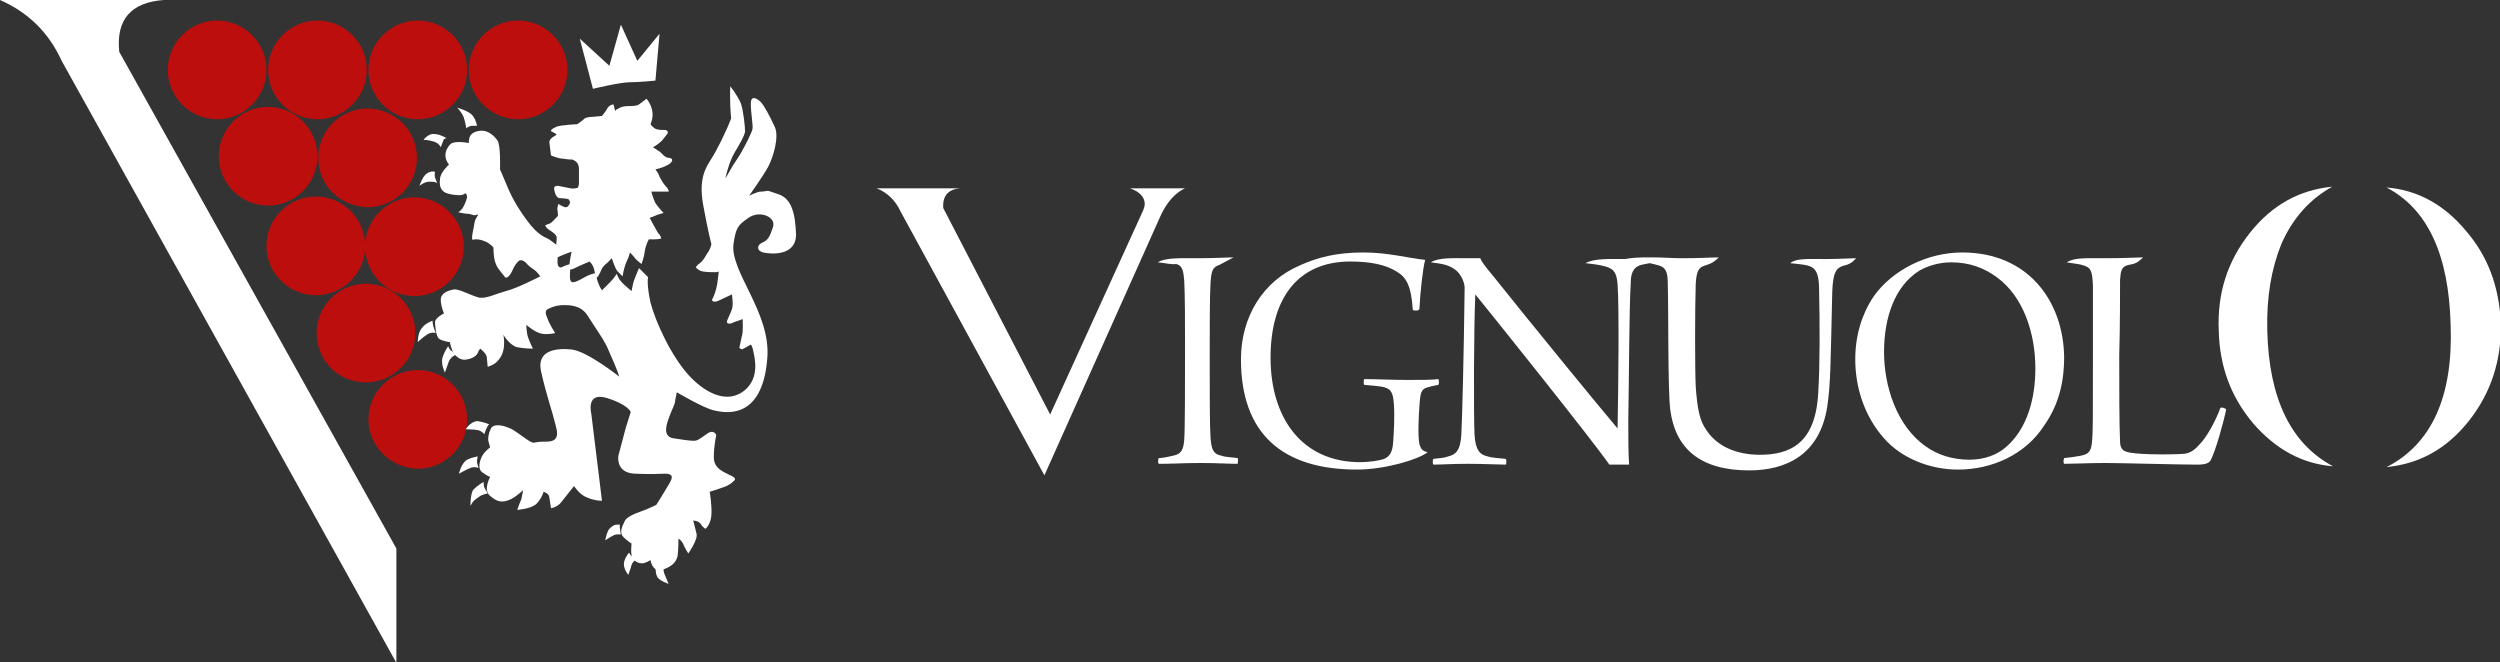 <?xml version="1.0" encoding="utf-8"?>
<!-- Generator: Adobe Illustrator 16.0.0, SVG Export Plug-In . SVG Version: 6.00 Build 0)  -->
<!DOCTYPE svg PUBLIC "-//W3C//DTD SVG 1.1//EN" "http://www.w3.org/Graphics/SVG/1.1/DTD/svg11.dtd">
<svg version="1.1" id="Layer_1" xmlns:x="http://ns.adobe.com/Extensibility/1.0/" xmlns:i="http://ns.adobe.com/AdobeIllustrator/10.0/" xmlns:graph="http://ns.adobe.com/Graphs/1.0/"
	 xmlns="http://www.w3.org/2000/svg" xmlns:xlink="http://www.w3.org/1999/xlink" xmlns:a="http://ns.adobe.com/AdobeSVGViewerExtensions/3.0/"
	 x="0px" y="0px" width="304px" height="80.5px" viewBox="0 0 304 80.5" style="enable-background:new 0 0 304 80.5;"
	 xml:space="preserve">
<rect x="0" y="0" width="304" height="80.5" fill="#333333" stroke="none"/>
<g>
	<g>
		<g>
			<g>
				<path style="fill:#FFFFFF;" d="M299.8,28c-2.6-3.1-5.8-4.9-9.6-5.2c5,2.6,7.6,8.2,7.8,16.8c0.3,8.6-2.3,14.4-7.8,17.2
					c4-0.4,7.3-2.2,10-5.6c2.7-3.4,4-7.4,3.9-11.9C303.9,34.8,302.5,31.1,299.8,28z"/>
				<path style="fill:#FFFFFF;" d="M275.7,40.2c-0.1-4.1,0.5-7.5,1.7-10.5c1.4-3.2,3.5-5.5,6.2-7c-4,0.4-7.3,2.2-10,5.6
					c-2.7,3.4-4,7.3-3.8,11.9c0.1,4.4,1.5,8.1,4.2,11.3c2.7,3.1,5.9,4.9,9.7,5.2C278.6,54,275.9,48.5,275.7,40.2z"/>
			</g>
			<path style="fill:#FFFFFF;" d="M127.7,50.4L139,25.6c0.1-0.3,0.2-0.5,0.2-0.8c0-0.8-0.6-1.5-1.8-1.9h6.7c-1.1,0.5-2.2,1.6-3,3.4L127,57.8
				l-17.5-32.1c-0.6-1.3-1.6-2.3-2.9-2.8h10.2c-1.5,0.1-2.2,0.9-2.1,2.4L127.7,50.4z"/>
			<path style="fill:#FFFFFF;" d="M140.8,31.9c0.9-0.6,2.9-0.5,4.9-0.5c2.1,0,3.4-0.1,4.3-0.1l-1.7,0.9c-0.9,0.3-1,0.8-1.1,2.2
				c-0.1,1.5-0.1,5.6-0.1,9.1c0,4.4,0,8.3,0.1,9.7c0.1,1.2,0.2,2,1.3,2.2c0.5,0.2,1.3,0.2,2,0.3c0.1,0.1,0,0.6,0,0.7
				c-1.1,0-2.6-0.1-4.4-0.1c-2.4,0-3.2,0.1-5.2,0.1c-0.1-0.1-0.1-0.5,0-0.7c0.6,0,1.3-0.2,1.8-0.3c1-0.2,1.2-0.8,1.3-1.9
				c0.1-1.2,0.1-7.3,0.1-11.1c0-3.3,0-6.4-0.1-8.3c-0.1-0.9-0.1-1.8-1-2C142.5,32.2,141.8,32,140.8,31.9z"/>
			<path style="fill:#FFFFFF;" d="M173.6,55c-1.2,0.9-5.2,2.1-8.6,2.1c-9.1,0-14.1-4.4-14.1-13.4c0-5.2,2.7-9.5,7.1-11.4
				c2.2-1,4.5-1.6,7.8-1.6c3,0,5.5,0.7,7.5,0.9c-0.3,1.1-0.6,4-0.7,6c-0.1,0.2-0.6,0.2-0.8,0.1c-0.2-3-0.8-4-2-4.7
				c-1.3-0.8-3.1-1.2-5.6-1.2c-6.4,0-9.7,4.5-9.7,11.7c0,7.3,3.8,12.7,10.9,12.7c1.1,0,2.4-0.2,2.9-0.4c0.7-0.3,1-0.8,1.1-1.9
				c0.1-1.3,0.2-3.3,0.1-4.7c-0.1-1.6-0.4-2-1.6-2.2c-0.7-0.1-1-0.1-2-0.2c-0.1-0.1-0.1-0.6,0-0.7c1.5,0,3.3,0.1,5.2,0.1
				c2,0,2.9,0,3.8-0.1c0.1,0.1,0.1,0.6,0,0.7c-0.6,0.1-1,0.2-1.3,0.3c-0.8,0.2-0.9,0.7-1,2.3c-0.1,1.3-0.2,3.6,0,4.6
				C172.8,54.6,172.9,54.8,173.6,55z"/>
			<path style="fill:#FFFFFF;" d="M199.9,31.3c0.2,0,0.7,0,1.3,0c0.9,0,2.2,0.1,3.4,0.1c2.1,0,3.5-0.1,4.4-0.1c-0.8,0.8-1.2,0.8-1.7,1
				c-0.7,0.2-1,0.6-1.1,2.2c-0.1,3.2-0.1,10.4,0,12.5c0.2,2.8,0.5,4.2,1.3,5.3c1.3,2,3.7,3,6.5,3c3.7,0,6.8-1.4,7.1-7.6
				c0.2-3.1,0.2-8.4,0.1-12.5c0-2.5-0.7-2.8-1.8-3c-0.6-0.1-0.9-0.1-1.7-0.2c0.7-0.6,2-0.5,4.3-0.5c1.7,0,3-0.1,3.7-0.1
				c-0.6,0.7-1.1,0.8-1.5,0.9c-1,0.3-1.3,0.9-1.4,3.2c-0.2,8.8-0.2,11.2-0.6,13.9c-0.9,5.9-5,7.8-9.5,7.8c-6,0-9-2.7-9.6-7.4
				c-0.3-2.5-0.2-12-0.3-15.3c0-1.1-0.1-1.9-1-2.2c-0.3-0.1-0.8-0.2-1.2-0.3l-1,0.2c-1.1,0.3-1.3,1.2-1.3,2.2
				c-0.2,3.2-0.2,11.3-0.3,16.7c0,1.8,0,4.1,0.1,5.4c-0.4,0-1.8,0-2.4,0c-2-2.9-14.5-18.5-16.3-20.7c-0.2,4.2-0.2,14.8-0.1,17
				c0.1,2,0.7,2.5,1.6,2.7c0.6,0.2,1.4,0.2,2.2,0.3c0.1,0.1,0.1,0.6,0,0.7c-0.8,0-2.6-0.1-4.6-0.1c-2,0-3.3,0.1-4.2,0.1
				c-0.1-0.1-0.1-0.6,0-0.7c0.8-0.1,1.3-0.1,1.8-0.3c0.9-0.2,1.5-0.7,1.6-2.7c0.1-1.9,0.3-9.4,0.4-17.8c0-0.5-0.3-1.4-0.9-2
				c-0.9-0.8-1.7-0.9-3.2-1.1c0.9-0.6,2.8-0.5,4.2-0.5c0.9,0,1.5,0,1.8,0c0.1,0.3,0.5,0.9,1.6,2.2c4.3,5.4,13.3,16.4,15.1,18.5
				c0.1-5.5,0.2-14.8,0-17.5c-0.1-1.2-0.3-1.9-1.5-2.2c-0.7-0.2-1.5-0.3-2.4-0.4c1.1-0.6,2.9-0.5,4.8-0.5
				C198.1,31.4,199.1,31.3,199.9,31.3z"/>
			<path style="fill:#FFFFFF;" d="M238.6,30.7c-4.2,0-8.5,2.1-10.8,5.4c-1.4,2.1-2.2,4.7-2.2,7.6c0,3.4,1.1,6.9,3.5,9.6c2,2.3,5.4,3.8,9,3.8
				c4.1,0,8.2-1.8,10.5-5.4c1.6-2.3,2.4-4.9,2.4-8.3C250.9,36.7,246.7,30.7,238.6,30.7z M244,54.3c-1.1,1-2.7,1.6-4.5,1.6
				c-2.1,0-3.9-0.6-5.3-1.6c-3.6-2.5-5.1-7.4-5.1-11.5c0-4.2,1.3-8,4.3-9.9c1.1-0.6,2.4-1,3.9-1c2.2,0,4,0.7,5.5,1.8
				c3.3,2.4,4.7,6.9,4.7,11.1C247.5,48.5,246.5,52.1,244,54.3z"/>
			<path style="fill:#FFFFFF;" d="M251.3,31.9c1-0.6,2.3-0.5,4.8-0.5c2.2,0,3.8-0.1,4.5-0.1c-0.8,0.8-1.2,0.8-1.7,0.9c-1,0.2-1,0.8-1.1,1.8
				c0,1.2,0,5.8-0.1,9.2c0,3.7,0,8.6,0.1,10.5c0,0.7,0.3,1.1,0.7,1.2c0.8,0.4,5.2,0.4,6.8,0.3c0.9,0,1.5-0.4,2.2-1.2
				c0.7-0.7,1.8-2.5,2.5-4.4c0.1-0.1,0.6,0,0.7,0.2c-0.3,1.5-1.3,5.1-1.9,6.2c-0.2,0.3-0.6,0.5-1.6,0.5c-2.3,0-9.2-0.2-11.2-0.2
				c-1.8,0-4,0.1-5,0.1c-0.1-0.1-0.1-0.5,0-0.7c1-0.1,1.6-0.2,2.1-0.3c0.9-0.2,1.2-0.5,1.3-1.8c0.1-1.1,0.1-2.5,0.1-11.2
				c0-4.3,0-6.7,0-7.7c-0.1-1.8-0.2-2.2-1.4-2.5C252.8,32.1,251.8,32,251.3,31.9z"/>
		</g>
		<g>
			<path style="fill:#FFFFFF;" d="M88.8,10.5c0,0,0.9,1.1,1.3,2.1c0.3,0.9,0.5,2.8,0.5,3.4c-0.1,0.6-0.6,1.4-1.3,2.6
				c-0.7,1.2-1.1,3.1-1.1,3.1s0.5-0.8,0.7-1.2c0.2-0.4,0.8-1.2,1.2-1.9c0.4-0.7,1.3-2.4,1.4-2.9c0.1-0.4-0.2-1.9-0.2-3.1
				c0-1.2,0.9-0.5,1.2-0.2c0.4,0.4,1.1,1.7,1.7,3c0.6,1.2-0.2,3.8-0.8,4.9c-0.6,1.1-2.3,3.5-2.3,3.5s1-0.5,1.4-0.5
				c0.5,0,0.7-0.1,0.8-0.1c0.2,0,0.4,0.1,1.3,0.4c1.6,0.5,2.1,2.2,2.2,4.9c0,2.7-3.1,2.4-4,2.2c-0.8-0.2-0.8-0.9-0.1-1.2
				c0.7-0.3,0.9-0.7,1.3-1.9c0.4-1.2-1.6-2.1-3-1.1c-1.3,0.9-1.5,1.2-1.8,3.1c-0.5,3.4,4.6,8.4,4.1,14c-0.6,7.6-5.2,6.6-6.5,6.3
				c-1.3-0.3-4.5-2.2-4.5-2.2s-0.1,0.5-0.2,1c0,0.5-0.4,1-0.9,2.5c-0.5,1.5,0,2,0.7,2.1c0.7,0.1,1.9,0.3,2.4,0.3
				c0.5,0,0.6-0.1,1.6-0.8c0.9-0.7,1.2,0.1,1.2,0.1s-0.3,1.3-0.3,2.7c0,1.3,1,1.7,2,2.2c1,0.4,0.4,0.7,0.4,0.7s-0.3,0.4-1.1,0.7
				c-0.8,0.3-1.8,0.6-1.8,0.6s0.3,1.7,0.2,2.9c-0.1,1.1-0.7,1.6-0.7,1.6s-0.3-0.1-0.6-0.6c-0.3-0.4-0.9-0.4-0.9-0.4l0.4,1.6
				c0.2,0.7-1,2.4-1,2.4s-0.4-0.6-0.6-1.1c-0.2-0.5-0.6-0.7-0.6-0.7s0,1.3-0.1,2.1c-0.2,0.8-0.7,1.3-1.9,1.7
				c-1.2,0.3-1.4-1.2-1.4-1.2s-0.6,0.4-1,0.4c-0.4,0-0.7-0.1-1.1-0.5c-0.4-0.4-0.2-1.9-0.2-1.9s-0.5-0.3-1-0.8
				c-0.5-0.5-0.2-1.2,0.2-2c0.4-0.7,2.3-1.2,2.7-1.4l1.1-0.5c0,0,1.2-1.9,1.7-2.8c0.5-0.9-0.1-1-0.7-1c-0.6,0-1.2,0.1-3.6,0
				c-2.4-0.1-2-2.2-2-2.2l0.9-3.4l0.6-1.9c0,0-0.3-0.9-2.9-1.7c-2.6-0.8-1.9,1.9-1.9,1.9l1.3,10.6c0,0-0.9,0-1.8-0.4
				c-0.9-0.3-1.6-1.4-1.6-1.4l-1.5,1.9c-0.5,0.7-1.3,0.8-1.3,0.8l-0.2-1.3c0-0.5-0.7-0.7-0.7-0.7s-0.2,0.8-0.9,1.5
				c-0.7,0.6-2.3,0.7-2.3,0.7s0.3-0.9,0.5-1.3c0.1-0.4,0.2-1.1,0.2-1.1s-0.9,0.9-1.7,1.2c-0.8,0.3-1.4,0.3-2.3-0.5
				c-0.9-0.7,0-2.3,0-2.3s-0.5-0.2-1-0.6c-0.5-0.4-0.3-1.3,0-1.9c0.3-0.6,1-1.1,1-1.1l-0.2-0.7c-0.1-0.4,0-1,0.3-1.6
				c0.3-0.6,1.4-0.4,2.1-0.1c0.7,0.2,2.1,1.4,2.7,1.7c0.6,0.3,0.1,0,2,0c1.9,0,1.1-1.7,0.9-2.6c-0.2-0.9-1-3.2-1.6-5.9
				c-0.6-2.6,1.8-2.9,3.7-2.7c1.9,0.2,5.8,3.3,5.8,3.3l-0.2-0.6c-0.1-0.3-0.6-1.5-1.1-2.6c-0.4-1.1-1.8-3-2.6-4.3
				c-0.8-1.2-2.2-1.2-2.8-1.2c-0.6,0-1.2,0.1-1.8,0.4c-0.6,0.2-0.5,0.6-0.2,1.3c0.2,0.6,0.9,1.7,0.9,1.7s-0.7,0.2-1.5,0.1
				c-0.9-0.1-2-1.1-2-1.1s0,0.4,0.1,1.1c0.1,0.6,0.7,1.8,0.7,1.8s-1.1,0-2-0.2c-0.9-0.3-1.6-1.5-1.6-1.5s0.1,0.3,0.1,1
				c0,0.6-0.1,1.5-0.8,2.2c-0.4,0.5-1.2,0.7-1.2,0.7l-0.1-1.1c0-0.5-0.8-1.1-0.8-1.1s-0.2,0.2-0.3,0.5c-0.1,0.3-0.6,0.7-1.3,0.8
				c-0.7,0.2-1.3-0.3-1.6-0.7c-0.3-0.4-0.5-1.4-0.5-1.4s-0.9-0.1-1.3-0.4c-0.4-0.3-0.5-1.6-0.5-2.1c0.1-0.5,1.1-1,1.1-1
				s-0.3-0.5-0.4-1.5s1-1.3,1.6-1.4c0.6-0.1,2.2,0.8,3.1,1c0.9,0.1,1.8-0.4,3.2-0.8c1.3-0.3,4.2-1.8,4.2-1.8s-0.3-0.4-0.5-0.6
				c-0.2-0.2-0.8-0.5-1.2-1c-0.4-0.4-0.7-0.4-0.9-0.3c-0.2,0.2-0.5,0.5-0.8,1.2c-0.3,0.7-0.7,1-0.9,0.8c-0.1-0.2-0.9-1-1.1-1.6
				c-0.3-0.6-0.3-2-0.3-2s-0.3-0.4-0.9-0.7c-0.5-0.2-0.8-0.3-1.2-0.3c-0.4,0-0.5,0.2-0.5-0.2c0-0.4,0.2-1.1,0.3-1.8
				c0.1-0.7,0.7-1.1,0.3-1c-0.4,0.2-0.7-0.1-1.1-0.1c-0.4,0-1.2-0.2-1.2-0.2s0.1,0,0.4-0.3c0.3-0.3,0.6-1.1,0.7-1.5
				c0-0.4-0.2-0.5-0.2-0.5s-0.1,0.1-0.4,0.2c-0.3,0.1-1.5,0-2.1-0.3c-0.5-0.3-0.7-0.8-0.6-1.6c0-0.8,1.1-1.8,1.1-1.8
				s-0.3-0.3-0.4-0.8c-0.1-0.5,0-1,0.5-1.6c0.5-0.6,2.3-0.2,2.3-0.2s0-0.4,0.1-0.7c0.1-0.3,0.4-0.7,1.3-0.8c0.9-0.1,1.7,0.6,2.1,1.2
				c0.4,0.6,0.3,3.5,0.3,3.5s0.1,0.2,0.6,1.4c0.5,1.2,1,2.5,2.6,4.7c1.6,2.2,2.4,2.1,2.9,2.5c0.5,0.4,1.1,0.8,1.1,0.8
				s-0.1,0.3-0.2,1.5c-0.1,1.2,0.4,1.1,0.7,0.9c0.4-0.2,0.9-0.3,0.9-0.3s-0.1,0.9-0.1,1.5c0,0.6,0.2,0.8,0.5,0.7
				c0.2,0,0.8-0.3,1.3-0.6c0.5-0.3,1.3-0.5,1.3-0.5s0.1,0.5,0.3,1.1c0.2,0.6,0.5,1,0.5,1s0.6-0.6,1-1c0.4-0.4,0.8-1,0.8-1
				s0.2,0.6,0.5,0.9c0.2,0.3,1.3,1.2,1.3,1.2s0.1-0.6,0.2-1c0.1-0.4,0.7-1.8,0.7-1.8l1.1,1.1c0,0-0.2,0.8,0.3,3.1
				c0.6,2.3,2.6,6.8,5,9.2c1.9,1.9,4.4,3.1,6.4,1.5c2-1.6,1.2-4.2,1.1-4.8c-0.1-0.6-0.3-0.8-0.3-0.8l-0.9,0.5
				c-0.2,0.2-0.5-0.1-0.5-0.1s0.2-0.9,0.3-1.4c0.2-0.5,0.1-2.1,0.1-2.1s-0.5,0.2-1.1,0.4c-0.5,0.3-0.9,0.1-0.8-0.1
				c0-0.2,0.4-0.9,0.6-1.5c0.2-0.5,0-1.8,0-1.8l-1.7,0.8c-0.5,0.2-0.8,0-0.7-0.2c0.2-0.3,0.5-1.2,0.6-1.8c0.1-0.6,0.2-1.6,0.2-1.6
				s-0.1,0.1-0.4,0.1c-0.3,0-1.1,0-1.6-0.1c-0.5-0.1-0.8-0.5-0.8-0.5s0.2-0.3,0.5-0.5c0.4-0.3,0.6-0.7,0.9-1.2
				c0.4-0.5,0.5-1.1,0.5-1.1s-0.4-1.5-1-4.8c-0.6-3.3,0.4-4.6,1-5.6c0.6-0.9,1.9-3.5,2.4-4.9C88.7,12.2,88.8,10.5,88.8,10.5"/>
			<path style="fill:#FFFFFF;" d="M72.1,10.8l-1.6-6.1L74.1,8l1.4-5l2,4.4l2.7-3.3l-0.5,5.7c0,0-1.9,0.2-3.1,0.2
				C75.4,10,72.1,10.8,72.1,10.8z"/>
			<path style="fill:#FFFFFF;" d="M71.5,16.2l0.1,1.2c0,0,0.3-0.7,1.2-0.8s0.8-0.1,0.8-0.1L71.5,16.2z"/>
			<path style="fill:#FFFFFF;" d="M78.6,12c0,0,0.5,0.5,0.7,1.4c0.2,0.9-0.2,1.7-0.2,1.7s0.2,0.3,0.5,0.5c0.3,0.2,0.7,0.2,1.2,0.2
				c0.5,0,0.4,0.4,0.4,0.4s-0.3,0.4-0.7,0.9c-0.5,0.5-1.1,0.8-1.1,0.8s0.6,0.4,0.9,0.6c0.3,0.3,0.6,0.7,1.1,0.7
				c0.5,0.1,0.3,0.4,0.3,0.4s-0.1,0.3-0.6,0.5c-0.5,0.3-1.4,0.5-1.4,0.5s0.4,0.5,0.5,0.9c0.2,0.3,0.4,0.8,0.8,1.2
				c0.4,0.4,0.3,0.6,0.3,0.6l-0.6,0c-0.5,0-1.5,0-1.5,0s0.2,0.8,0.5,1.4c0.4,0.6,1,1.2,1,1.2s-0.4,0.1-0.7,0.2L79,26.5
				c0,0,0.7,1.3,1,1.8c0.4,0.4,0.4,0.7,0.4,0.7s-0.3,0.1-0.7,0.1c-0.4,0-0.8,0-0.8,0s-0.4,0.7-0.5,1.5c-0.1,0.8-0.4,1.5-0.4,1.5
				s-0.5-0.4-0.7-0.6c-0.2-0.3-0.7-0.8-0.7-0.8s-0.1,0.5-0.4,1.1c-0.3,0.6-0.5,1.8-0.5,1.8L75.1,33c-0.3-0.3-0.7-1.6-0.7-1.6
				s-0.2,0.2-0.4,0.4c-0.1,0.2-0.7,0.4-1,1.3c-0.4,0.8-0.5,0.7-0.5,0.7s-0.2-0.8-0.3-1.2c-0.1-0.4-0.5-0.8-0.5-0.8s-1,0.4-1.8,0.8
				c-0.6,0.3-0.7,0.1-0.7,0.1l0.1-1l0.2-1.1c0,0-1.1,0.4-1.5,0.6c-0.3,0.2-0.5-0.1-0.5-0.1s0.2-1.8,0.2-2.2c0-0.4-0.7-0.8-1-1
				c-0.3-0.2-0.4-0.5-0.4-0.5s0.2-0.1,0.5-0.2c0.3-0.1,0.5-0.4,0.8-0.7c0.4-0.3,0.2-0.5,0.2-0.9c-0.1-0.3,0.1-0.8,0.1-0.8
				s0.6,0.4,0.9,0.4c0.3,0,0.4-0.3,0.5-0.5c0.1-0.2-0.2-0.5-0.2-0.5s-0.6-0.1-1-0.1c-0.4,0-0.6-0.5-0.7-1c-0.1-0.5,0.2-0.5,0.5-0.5
				c0.4,0.1,1,0.2,1.5,0.3c0.5,0.1,0.9-0.1,0.9-0.1s0-0.1,0.1-0.4c0-0.2,0-1.1,0-1.9c0-0.8-0.6-1-0.8-1.1c-0.2,0-0.5,0-1.1-0.1
				c-0.6,0-1.5-0.4-1.5-0.4l-0.2-1.6c0-0.3,0.3-0.6,0.7-0.8c0.4-0.2-0.1-0.3-0.4-0.5c-0.3-0.1,0.1-0.4,0.6-0.6
				c0.5-0.2,2.5-0.3,2.5-0.3s0.6-0.4,0.9-0.7c0.3-0.2,1.1-0.2,1.1-0.2l1-0.1c0,0,0.5-0.6,0.7-1c0.3-0.4,0.7-0.4,0.7-0.4l0.2,0.8
				c0,0,0.1-0.2,0.4-0.3c0.3-0.2,0.7-0.3,1.2-0.3c0.5,0,1,0,1.3-0.2C78.4,12.2,78.6,12,78.6,12z"/>
			<path style="fill:#FFFFFF;" d="M48.2,66.7l0,13.9L7.5,7.4C5.9,3.9,3.4,1.5,0,0h19.9c-4,0.3-5.8,2.4-5.4,6.3L48.2,66.7z"/>
			<path style="fill:#FFFFFF;" d="M52.9,20.9c0,0-0.1,0.4,0,0.7c0.1,0.3,0.3,0.7,0.3,0.7s-0.1-0.2-0.8-0.2c-0.7-0.1-1.4,0.5-1.4,0.5
				s0.4-1.2,0.9-1.5C52.5,20.7,52.9,20.9,52.9,20.9z"/>
			<path style="fill:#FFFFFF;" d="M79.7,68.9c0,0,0.2,0.1,0.5,0c0.2,0,0.5-0.2,0.5-0.2s-0.1,0.6,0.1,1.1c0.2,0.5,0.5,1.2,0.5,1.2
				s-1.2-0.4-1.4-0.9C79.7,69.7,79.7,68.9,79.7,68.9z"/>
			<path style="fill:#FFFFFF;" d="M76.5,67.2c0,0,0.1,0.3,0.4,0.5c0.3,0.2,0.5,0.3,0.5,0.3s-0.5,0.3-0.6,0.7c-0.1,0.4-0.4,1.2-0.4,1.2
				s-0.7-0.8-0.5-1.6C76.1,67.6,76.5,67.2,76.5,67.2z"/>
			<path style="fill:#FFFFFF;" d="M75.4,63.8c0,0-0.1,0.2,0,0.5c0,0.3,0.1,0.7,0.1,0.7s-0.5-0.1-0.9,0.1c-0.4,0.2-1,0.6-1,0.6
				s0.2-1.2,0.6-1.5c0.5-0.4,0.4-0.3,0.7-0.4C75.2,63.8,75.4,63.8,75.4,63.8z"/>
			<path style="fill:#FFFFFF;" d="M58.8,58.6c0,0,0,0.4,0.1,0.7c0.2,0.3,0.4,0.7,0.4,0.7s-0.5,0.1-0.9,0.3c-0.4,0.3-0.9,0.6-1,0.9l-0.2,0.3
				c0,0,0-1.6,0.4-2C58.1,59,58.8,58.6,58.8,58.6z"/>
			<path style="fill:#FFFFFF;" d="M58.1,55.5c0,0-0.1,0.4-0.1,0.6c0,0.3,0.2,0.8,0.2,0.8s-0.5-0.2-1,0c-0.5,0.2-1.4,0.7-1.4,0.7
				s0.3-1.3,1-1.7C57.4,55.6,58.1,55.5,58.1,55.5z"/>
			<path style="fill:#FFFFFF;" d="M59.5,51.6c0,0-0.1,0-0.3,0.4c-0.2,0.4-0.3,0.8-0.3,0.8s-0.3-0.4-0.8-0.5c-0.5-0.1-1.5-0.1-1.5-0.1
				s0.6-0.9,1.4-1C58.8,51.3,59.5,51.6,59.5,51.6z"/>
			<path style="fill:#FFFFFF;" d="M54.5,42.1c0,0,0.1,0.3,0.3,0.5c0.3,0.2,0.7,0.5,0.7,0.5s-0.6,0.2-0.9,0.8l-0.5,1.4c0,0-0.5-1-0.3-1.8
				C54.1,42.6,54.5,42.1,54.5,42.1z"/>
			<path style="fill:#FFFFFF;" d="M52.6,39c0,0,0,0.3,0.1,0.7c0.1,0.4,0.3,0.8,0.3,0.8s-0.5-0.2-1.1,0.2c-0.6,0.4-1.1,0.9-1.1,0.9
				s0-1.2,0.5-1.7C51.7,39.3,52.6,39,52.6,39z"/>
			<path style="fill:#FFFFFF;" d="M56.7,15.6c0,0-0.1-0.7-0.3-1.3c-0.2-0.6-0.8-1.2-0.8-1.2s1.5,0.4,1.9,1c0.4,0.5,0.5,1.2,0.5,1.2
				s-0.4,0-0.7,0C56.9,15.4,56.7,15.6,56.7,15.6z"/>
			<path style="fill:#FFFFFF;" d="M54.3,16.8c0,0-0.3,0-0.4,0.3c-0.1,0.3-0.3,0.8-0.3,0.8s-0.2-0.5-0.9-0.7C52,17,51.5,17,51.5,17
				s0.6-0.8,1.3-0.7C53.5,16.3,54.3,16.8,54.3,16.8z"/>
		</g>
	</g>
	<path style="fill:#BC0E0D;" d="M20.4,8.5c0-3.3,2.7-6,6-6c3.3,0,6,2.7,6,6c0,3.3-2.7,6-6,6C23.1,14.5,20.4,11.8,20.4,8.5 M44.8,8.5
		c0-3.3,2.7-6,6-6s6,2.7,6,6c0,3.3-2.7,6-6,6S44.8,11.8,44.8,8.5z M32.6,8.5c0-3.3,2.7-6,6-6s6,2.7,6,6c0,3.3-2.7,6-6,6
		S32.6,11.8,32.6,8.5z M38.7,19.2c0-3.3,2.7-6,6-6c3.3,0,6,2.7,6,6c0,3.3-2.7,6-6,6C41.3,25.1,38.7,22.5,38.7,19.2z M26.6,19
		c0-3.3,2.7-6,6-6s6,2.7,6,6c0,3.3-2.7,6-6,6S26.6,22.3,26.6,19z M44.8,51c0-3.3,2.7-6,6-6c3.3,0,6,2.7,6,6c0,3.3-2.7,6-6,6
		C47.5,56.9,44.8,54.3,44.8,51z M38.5,40.5c0-3.3,2.7-6,6-6c3.3,0,6,2.7,6,6s-2.7,6-6,6C41.1,46.5,38.5,43.8,38.5,40.5z M44.3,30
		 M44.4,29.6c0.2-3.1,2.8-5.6,6-5.6c3.3,0,6,2.7,6,6c0,3.3-2.7,6-6,6c-3.2,0-5.8-2.5-6-5.7c-0.2,3.1-2.8,5.6-6,5.6c-3.3,0-6-2.7-6-6
		c0-3.3,2.7-6,6-6C41.6,23.9,44.2,26.4,44.4,29.6z M57,8.5c0-3.3,2.7-6,6-6c3.3,0,6,2.7,6,6c0,3.3-2.7,6-6,6
		C59.7,14.5,57,11.8,57,8.5z"/>
</g>
</svg>
